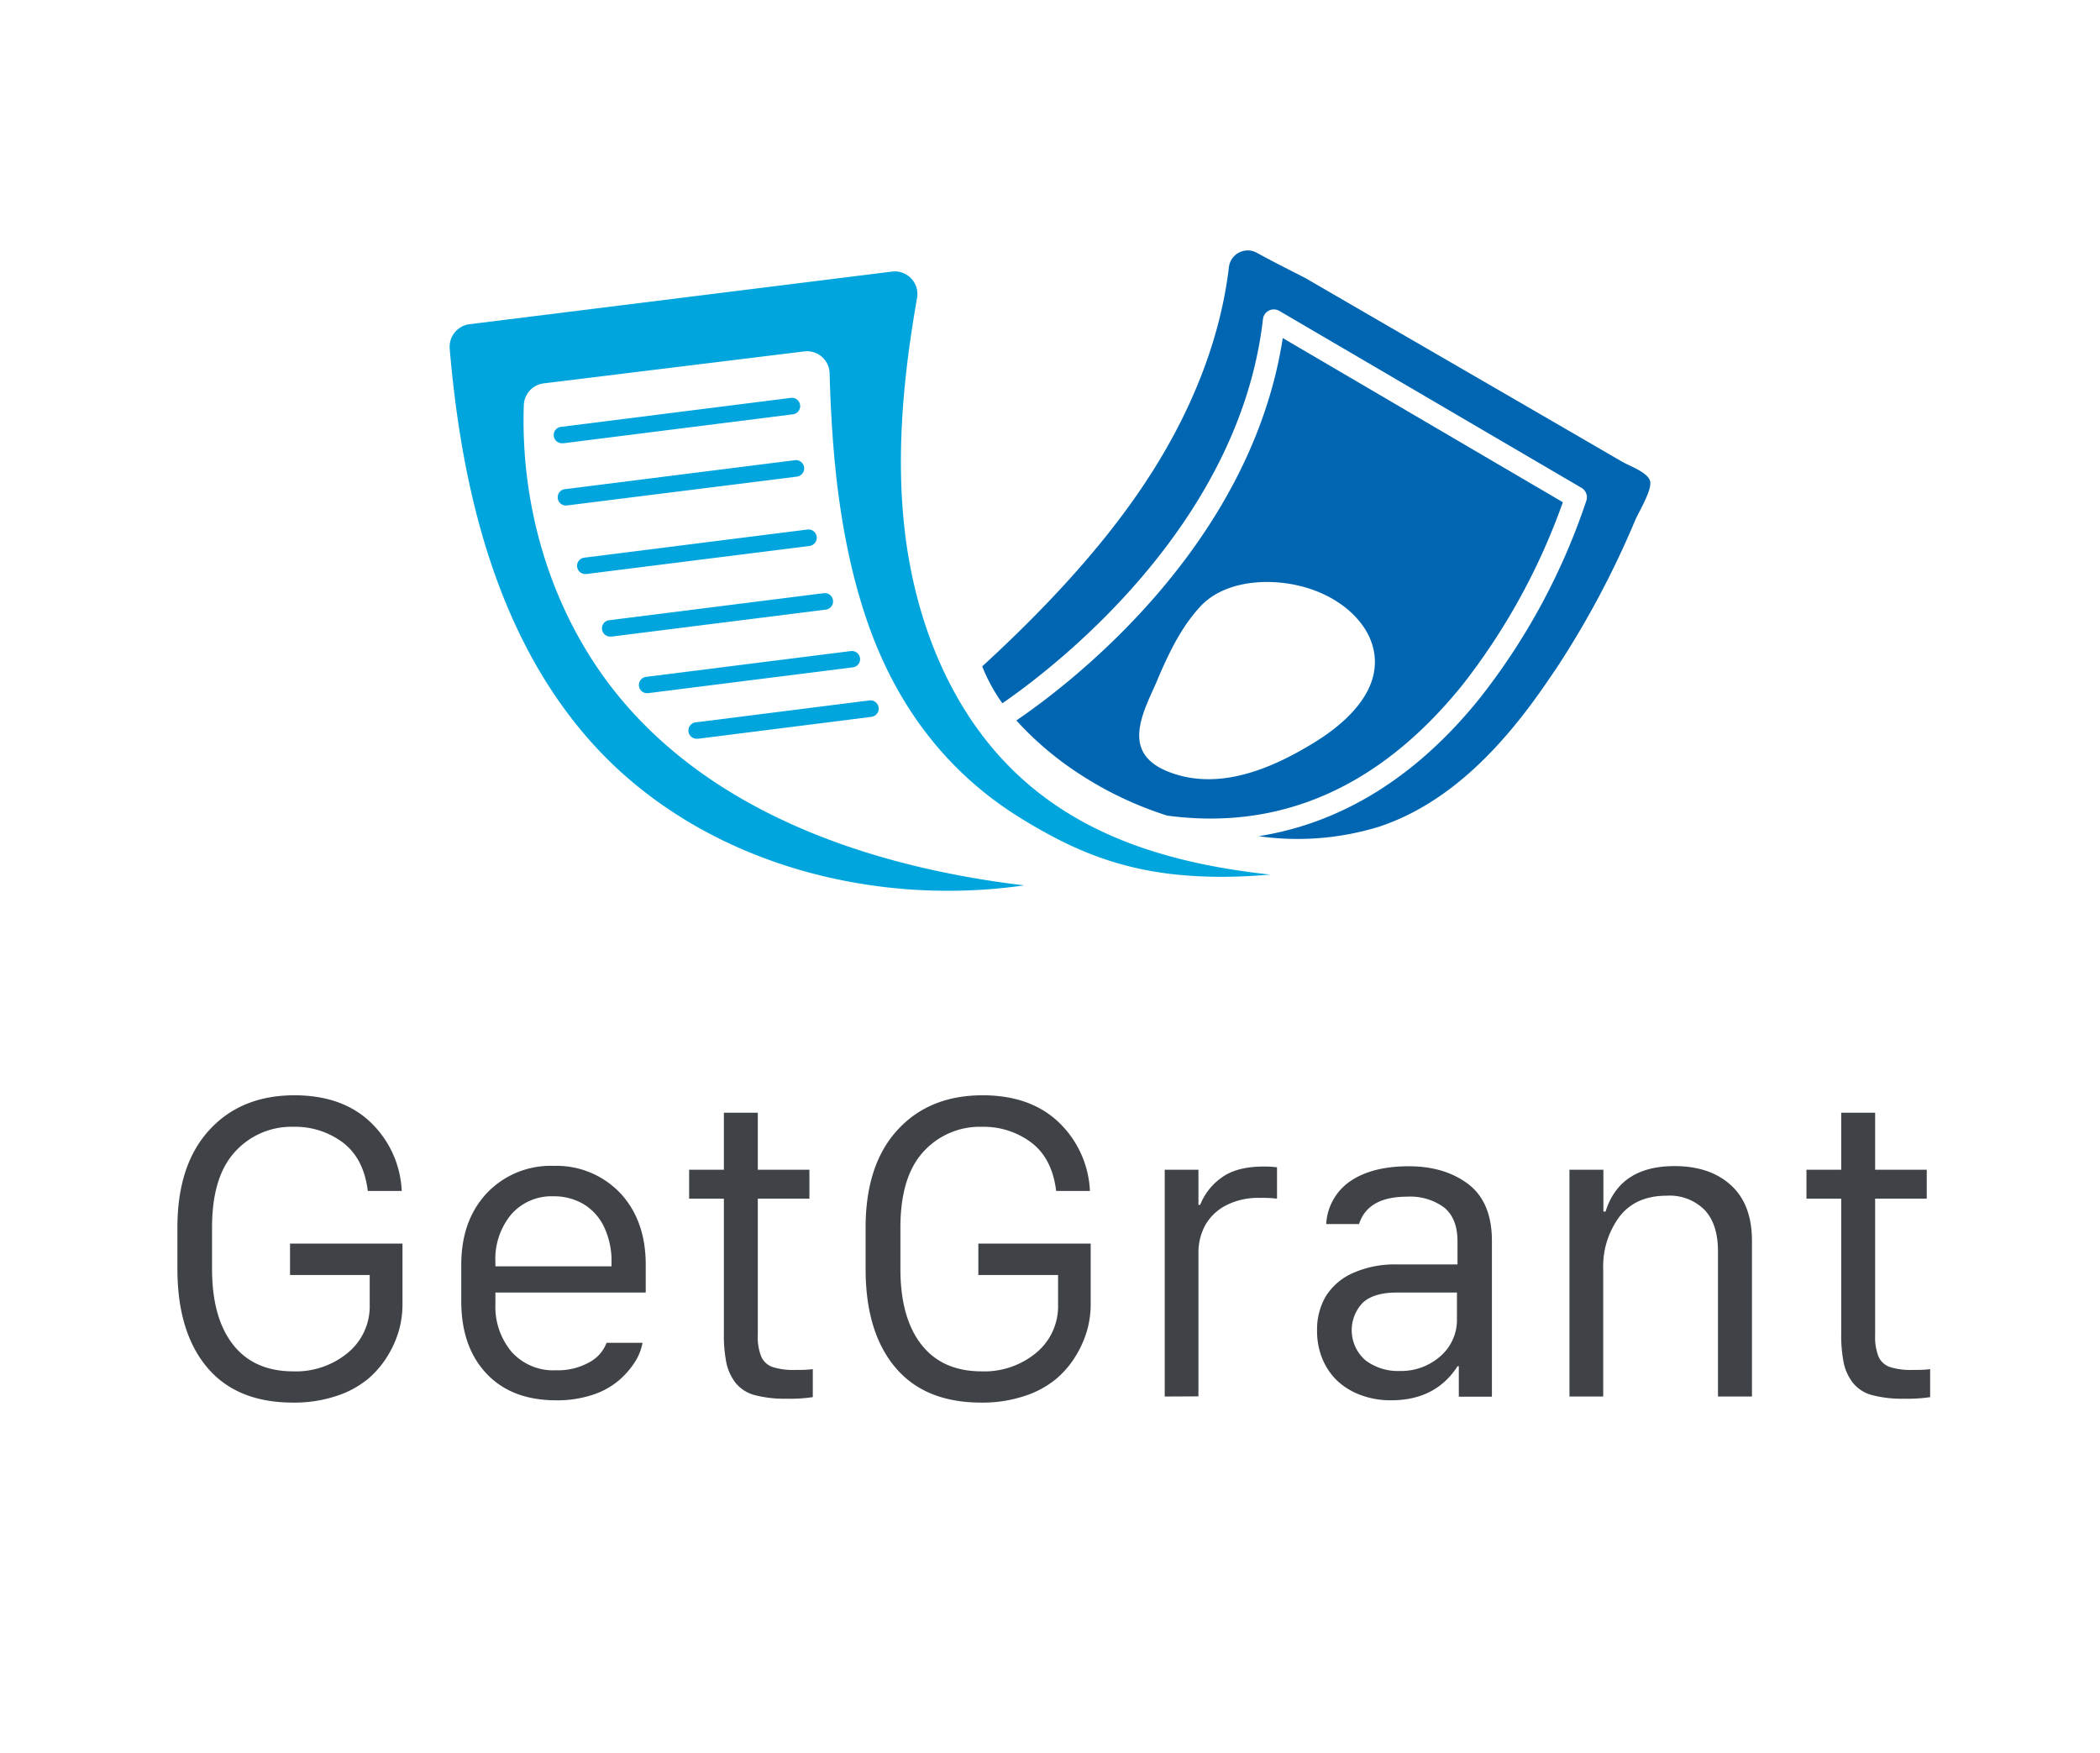 <svg id="Layer_1" data-name="Layer 1" xmlns="http://www.w3.org/2000/svg" viewBox="0 0 383.75 320.39"><defs><style>.cls-1{fill:#3f4347;}.cls-2{fill:#00a5dd;}.cls-3{fill:#0066b2;}</style></defs><title>Artboard 9@2d4345</title><path class="cls-1" d="M73.41,217.64h-6.2q-.73-5.91-4.52-8.82a14.48,14.48,0,0,0-9-2.9,13.9,13.9,0,0,0-10.75,4.57q-4.2,4.57-4.19,13.86v7.54q0,8.9,3.81,13.8t11,4.92a14.86,14.86,0,0,0,10-3.39,11,11,0,0,0,4-8.76V233H53v-5.74H73.55v11.18a17.75,17.75,0,0,1-.59,4.48,18.66,18.66,0,0,1-2.07,4.77,17.25,17.25,0,0,1-3.7,4.35,17.56,17.56,0,0,1-5.75,3.08,24.3,24.3,0,0,1-7.87,1.2q-10.33,0-15.74-6.46t-5.41-18v-7.54q0-11.43,5.81-17.79t15.56-6.37q8.81,0,14,5A18.46,18.46,0,0,1,73.41,217.64Z"/><path class="cls-1" d="M101.63,255.9q-8.13,0-12.73-4.88t-4.61-13.18v-6.71Q84.29,223,89,218a16.05,16.05,0,0,1,12.15-4.94A16.05,16.05,0,0,1,113.31,218Q118,223,118,231.13v5.08H90.53v2.1A12.83,12.83,0,0,0,93.45,247a10.2,10.2,0,0,0,8.18,3.41,11.65,11.65,0,0,0,6.08-1.47,6.7,6.7,0,0,0,3.13-3.54h6.57a9.71,9.71,0,0,1-1.38,3.49,15.54,15.54,0,0,1-2.94,3.37,14.09,14.09,0,0,1-4.84,2.65A20.44,20.44,0,0,1,101.63,255.9Zm-11.1-24.48h21.22v-.73a14.63,14.63,0,0,0-1.32-6.38,9.79,9.79,0,0,0-3.74-4.23,10.57,10.57,0,0,0-5.57-1.46,9.77,9.77,0,0,0-7.67,3.28,12.73,12.73,0,0,0-2.92,8.79Z"/><path class="cls-1" d="M132.28,213.76V203.35h6.2v10.41h9.43v5.29h-9.43V244a9.51,9.51,0,0,0,.64,3.94,3.54,3.54,0,0,0,2.06,1.88,12.68,12.68,0,0,0,4.16.53c1.11,0,2.17,0,3.19-.15v5.12a27.84,27.84,0,0,1-4.79.29,21.46,21.46,0,0,1-5.86-.67,6.63,6.63,0,0,1-3.48-2.25,9.07,9.07,0,0,1-1.67-3.67,25.86,25.86,0,0,1-.45-5.31V219.05h-6.35v-5.29Z"/><path class="cls-1" d="M199.17,217.64H193q-.72-5.91-4.51-8.82a14.5,14.5,0,0,0-9-2.9,13.92,13.92,0,0,0-10.76,4.57q-4.19,4.57-4.19,13.86v7.54q0,8.9,3.81,13.8t11,4.92a14.82,14.82,0,0,0,10-3.39,11,11,0,0,0,4-8.76V233H178.78v-5.74h20.53v11.18a17.77,17.77,0,0,1-.6,4.48,18.66,18.66,0,0,1-2.07,4.77,17,17,0,0,1-3.7,4.35,17.51,17.51,0,0,1-5.74,3.08,24.32,24.32,0,0,1-7.88,1.2q-10.33,0-15.74-6.46t-5.4-18v-7.54q0-11.43,5.8-17.79t15.56-6.37q8.82,0,14,5A18.46,18.46,0,0,1,199.17,217.64Z"/><path class="cls-1" d="M212.84,255.21V213.76H219v6.42h.32a11,11,0,0,1,3.81-4.9q2.76-2.1,7.8-2.1c.51,0,1.32,0,2.43.14v5.73a23.24,23.24,0,0,0-3.19-.14A12.78,12.78,0,0,0,224,220.3a9.12,9.12,0,0,0-3.77,3.63A10.5,10.5,0,0,0,219,229v26.18Z"/><path class="cls-1" d="M254.19,255.9a15.62,15.62,0,0,1-5.48-.94,12.72,12.72,0,0,1-4.28-2.57,11.69,11.69,0,0,1-2.75-4,13.17,13.17,0,0,1-1-5.24,11.92,11.92,0,0,1,1.63-6.32,11.1,11.1,0,0,1,5-4.22,18.7,18.7,0,0,1,7.93-1.54h11.1v-4.25c0-2.75-.81-4.8-2.41-6.13a10.41,10.41,0,0,0-6.81-2q-7.17,0-8.77,5h-6a10.13,10.13,0,0,1,4.48-7.89q4-2.67,10.61-2.67t10.95,3.32q4.24,3.32,4.24,10.32v28.47h-6.05v-5.58h-.22Q262.36,255.9,254.19,255.9Zm1.56-5.36a10.82,10.82,0,0,0,7.49-2.72,8.76,8.76,0,0,0,3-6.79v-4.82h-11c-2.83,0-4.9.63-6.23,1.88a7.26,7.26,0,0,0,.54,10.52A9.82,9.82,0,0,0,255.75,250.54Z"/><path class="cls-1" d="M286.8,255.21V213.76H293v7.65h.4Q296,213.1,306,213.1q6.49,0,10.32,3.5t3.83,10.14v28.47h-6.21V228.7q0-5-2.44-7.58a9,9,0,0,0-6.91-2.61q-5.67,0-8.62,3.79a15.24,15.24,0,0,0-3,9.66v23.25Z"/><path class="cls-1" d="M336.46,213.76V203.35h6.2v10.41h9.43v5.29h-9.43V244a9.7,9.7,0,0,0,.63,3.94,3.53,3.53,0,0,0,2.07,1.88,12.61,12.61,0,0,0,4.15.53c1.11,0,2.18,0,3.2-.15v5.12a27.92,27.92,0,0,1-4.79.29,21.4,21.4,0,0,1-5.86-.67,6.63,6.63,0,0,1-3.48-2.25,9.07,9.07,0,0,1-1.67-3.67,25.86,25.86,0,0,1-.45-5.31V219.05h-6.35v-5.29Z"/><path class="cls-2" d="M163,49.63a4.13,4.13,0,0,1,4.58,4.82c-2.47,14.09-3.89,28.44-2.24,42.62,1.88,16,8,32,19.45,43.37,12.83,12.76,29.84,17.47,47.31,19.39-21.89,1.89-33.61-3.05-45.07-10-14.19-8.61-23.53-21.27-28.8-37-4.78-14.32-6.21-29.5-6.63-44.61a4.13,4.13,0,0,0-4.64-4l-47.6,5.84a4.15,4.15,0,0,0-3.64,4c-.64,19,5.2,38.27,17.19,53,17.71,21.71,46.42,31.42,74.25,34.74-27.94,4-58.27-4.14-77.68-24.62C91.18,117.81,84.44,90.39,82.18,63.73a4.16,4.16,0,0,1,3.61-4.48Z"/><path class="cls-2" d="M102.78,81a1.5,1.5,0,0,1-.19-3l41.93-5.29a1.5,1.5,0,0,1,.38,3L103,81Z"/><path class="cls-2" d="M103.51,92.38a1.5,1.5,0,0,1-.19-3l41.93-5.28a1.5,1.5,0,1,1,.38,3L103.7,92.36Z"/><path class="cls-2" d="M107.05,104.9a1.5,1.5,0,0,1-.19-3l40.69-5.13a1.5,1.5,0,0,1,.38,3l-40.69,5.12Z"/><path class="cls-2" d="M111.6,116.33a1.5,1.5,0,0,1-.19-3l39.13-4.93a1.5,1.5,0,0,1,.37,3l-39.12,4.93Z"/><path class="cls-2" d="M118.34,126.68a1.5,1.5,0,0,1-.18-3l37.32-4.7a1.51,1.51,0,0,1,1.68,1.3,1.5,1.5,0,0,1-1.3,1.67l-37.33,4.71Z"/><path class="cls-2" d="M127.39,135a1.5,1.5,0,0,1-.18-3l31.66-4a1.5,1.5,0,1,1,.38,3l-31.67,4Z"/><path class="cls-3" d="M267.23,125.19a117.92,117.92,0,0,0,18.36-33.41l-51.18-30c-5.95,38.41-39.41,63.58-48.68,69.88a58.19,58.19,0,0,0,10.94,9.39,65.39,65.39,0,0,0,16.63,8C234.07,151.83,252.18,143.84,267.23,125.19Zm-55.71-1c2-4.67,4.21-9.43,7.83-13.36,4.82-5.21,14.33-5.46,21.09-2.85,4.81,1.85,8.76,5.29,10.21,9.48a10.6,10.6,0,0,1,.49,5c-.76,5.46-5.77,10-10.74,13.09-7.44,4.61-17.42,9.18-26.82,5.51C204.5,137.53,209.07,129.92,211.52,124.22Z"/><path class="cls-3" d="M301.55,88c-.32-1.65-3.73-2.81-5.15-3.64L282,76,253.24,59.34,238.86,51c-.89-.52-5.52-2.78-9.18-4.8a3.46,3.46,0,0,0-5.11,2.61C223,62.14,217.69,75,210.49,86.33c-8.24,13-19.62,25-31,35.45a31.45,31.45,0,0,0,3.68,6.74c8.57-5.89,43.23-31.9,47.62-70.2a2,2,0,0,1,3-1.5L289,89.15a2,2,0,0,1,.9,2.31,119.21,119.21,0,0,1-19.57,36.24C258.81,142,245.15,150.42,230,152.81A50.6,50.6,0,0,0,252,151.08c13.24-4.38,23.19-15.36,31-26.89.46-.67.92-1.35,1.37-2a166.82,166.82,0,0,0,14.39-27C299.4,93.64,301.88,89.65,301.55,88Z"/></svg>